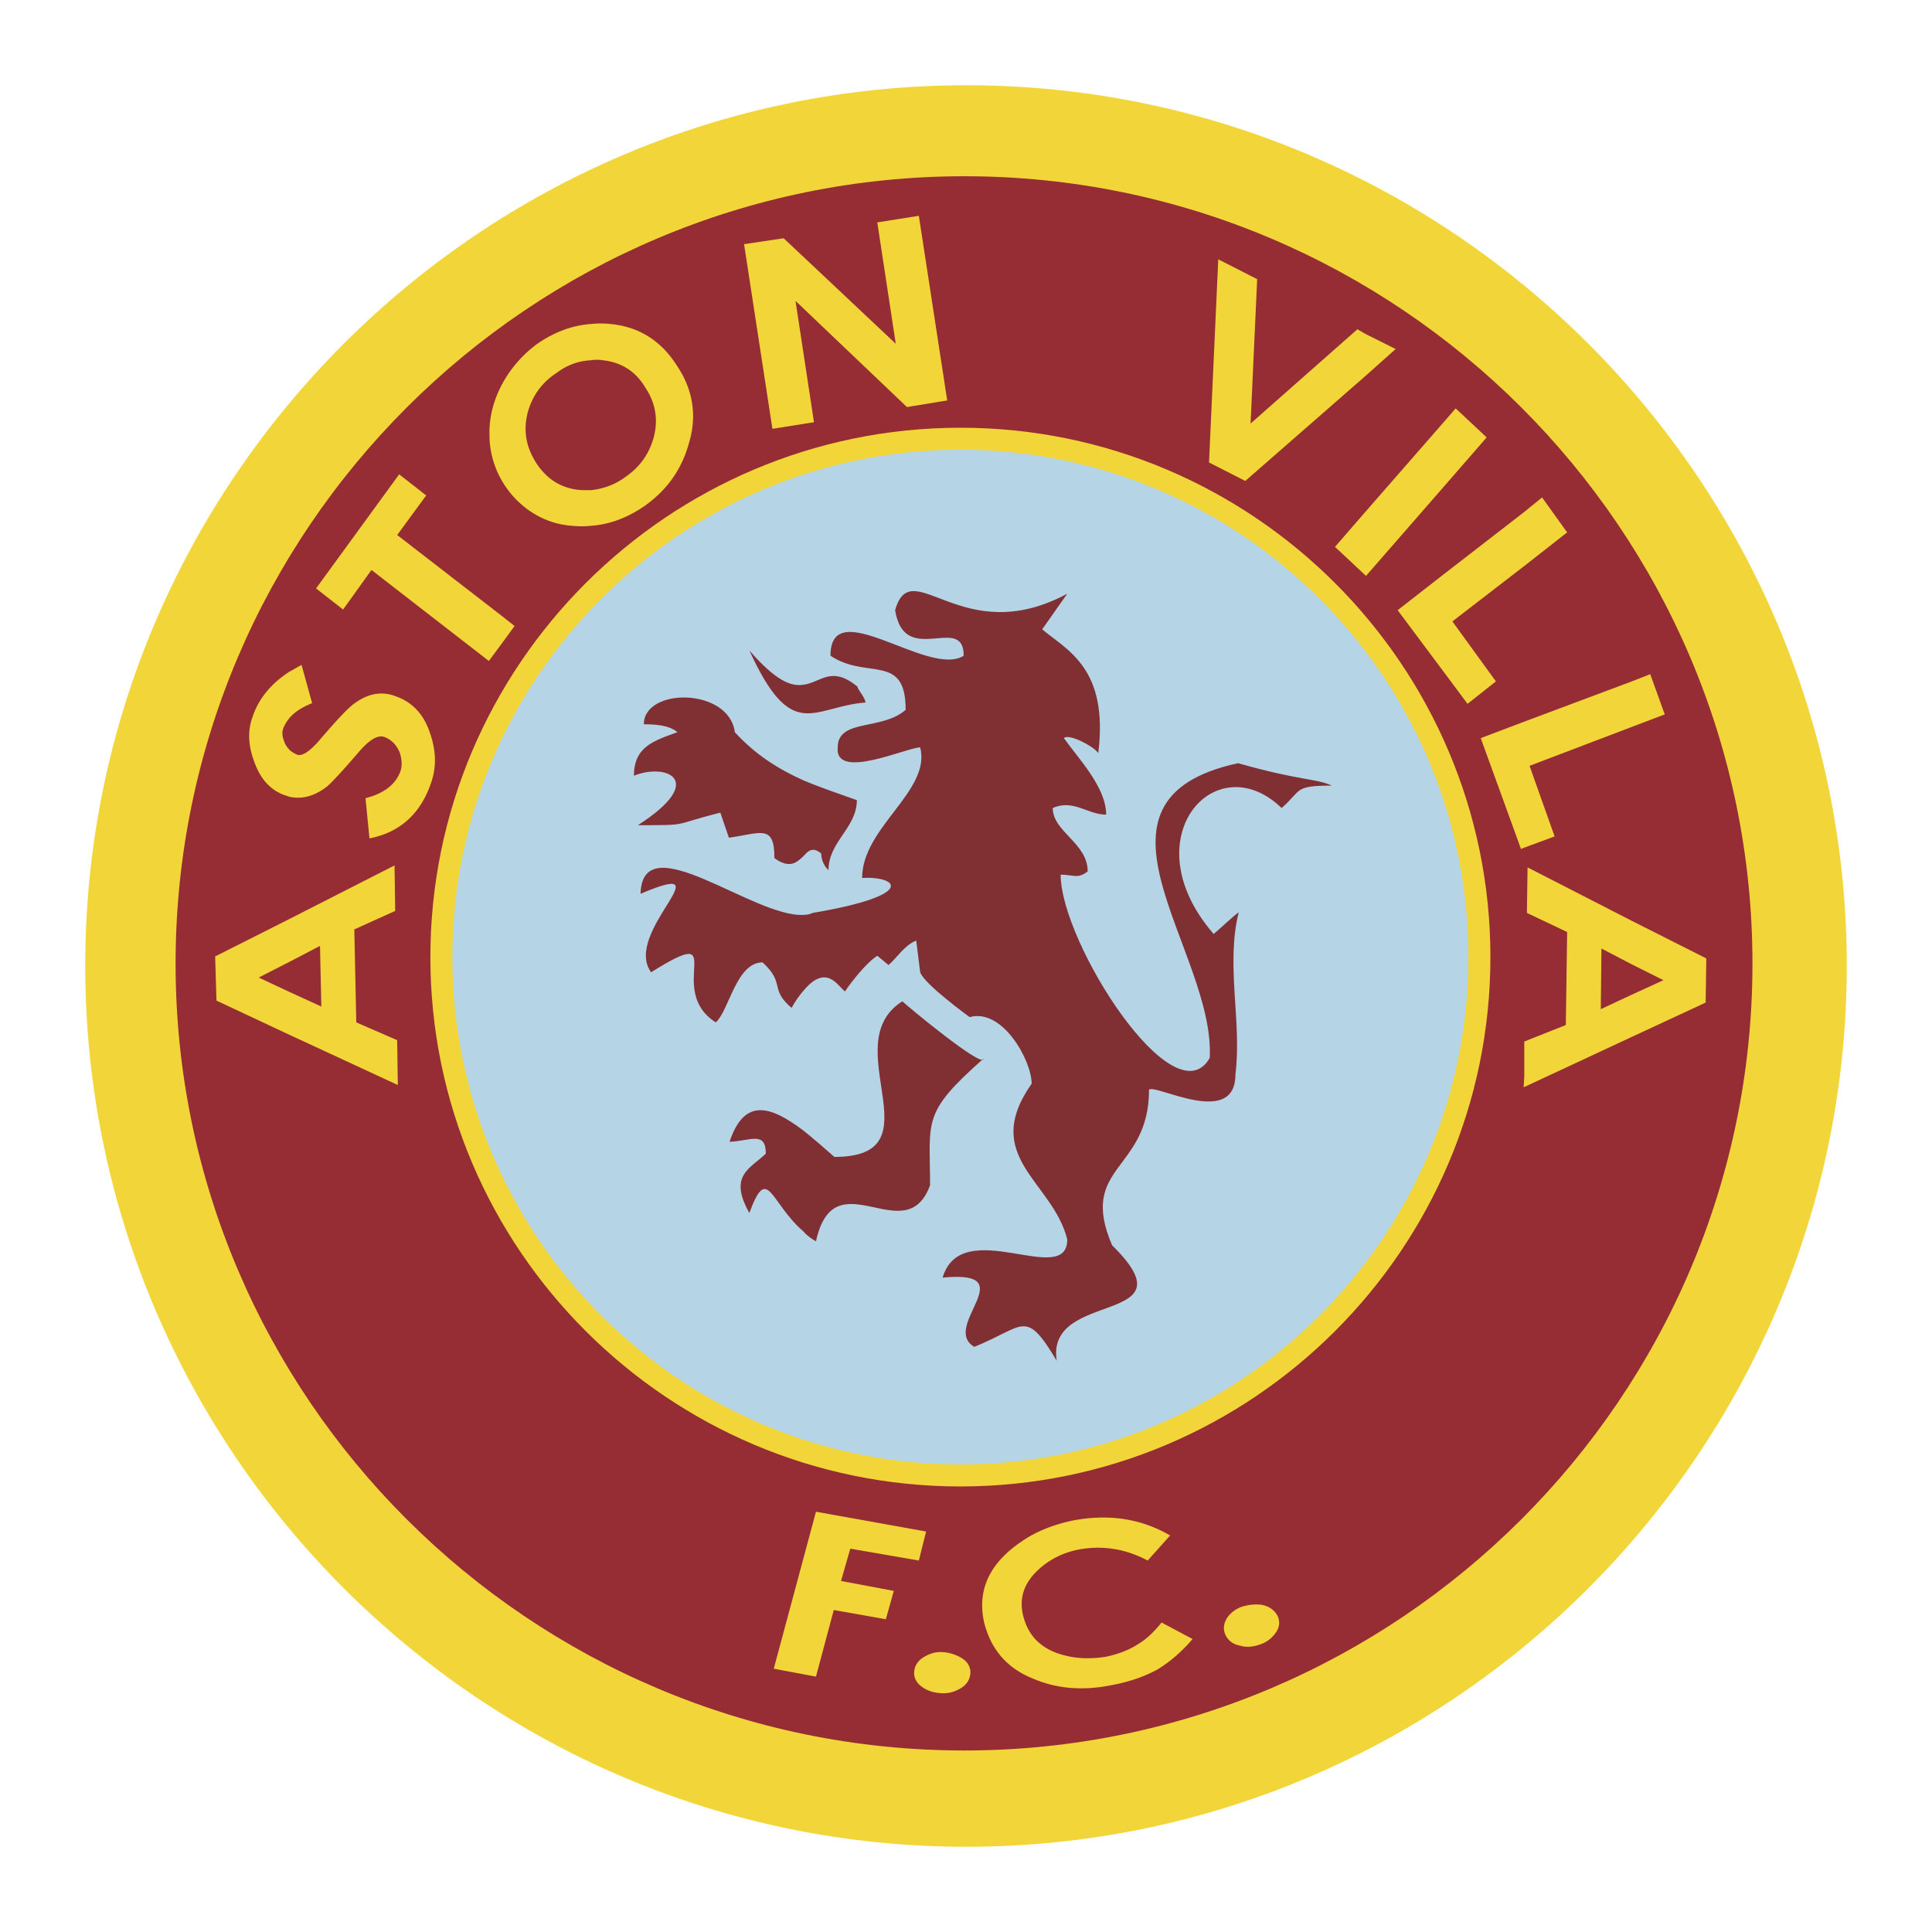 <!--?xml version="1.0" standalone="no"?--><svg xmlns="http://www.w3.org/2000/svg" viewBox="0 0 192.756 192.756"><title>Aston Villa FC - SVG vector logo - www.oklogos.com</title><g fill-rule="evenodd" clip-rule="evenodd"><path fill="#fff" d="M0 0h192.756v192.756H0V0z"/><path d="M96.411 184.252c48.363 0 87.841-39.479 87.841-87.906 0-48.362-39.479-87.841-87.841-87.841-48.427 0-87.907 39.479-87.907 87.841 0 48.427 39.479 87.906 87.907 87.906z" fill="#f2d639"/><path d="M96.213 174.646c43.296 0 78.63-35.27 78.63-78.498 0-43.296-35.334-78.564-78.63-78.564-43.361 0-78.695 35.268-78.695 78.564.001 43.229 35.334 78.498 78.695 78.498z" fill="#962d35"/><path d="M95.819 147.207c28.556 0 51.783-23.227 51.783-51.717s-23.227-51.718-51.783-51.718c-28.557 0-51.784 23.227-51.784 51.718s23.227 51.717 51.784 51.717z" fill="#b5d4e6" stroke="#f2d639" stroke-width="2.193" stroke-miterlimit="2.613"/><path d="M126.283 161.684c-.131-.33-.395-.461-.855-.527-.328 0-.658 0-.986.133a2.109 2.109 0 0 0-.855.525c-.197.33-.264.592-.133.855.264.592.855.725 1.844.395.328-.131.592-.328.789-.592.263-.264.329-.526.196-.789z"/><path d="M127.469 161.223c.262.592.197 1.184-.264 1.777a2.99 2.99 0 0 1-1.447 1.053c-.725.262-1.383.328-2.041.131-.723-.131-1.184-.527-1.447-1.053-.264-.592-.197-1.184.197-1.777a2.99 2.99 0 0 1 1.447-1.053c.658-.197 1.25-.262 1.908-.197.791.132 1.317.527 1.647 1.119zM116.742 153.195l-2.236 2.5c-2.238-1.184-4.475-1.514-6.777-1.119-1.777.33-3.225 1.119-4.344 2.238-1.25 1.25-1.711 2.697-1.314 4.342.525 2.172 1.973 3.553 4.475 4.08 1.184.264 2.434.264 3.75.066 1.25-.264 2.303-.658 3.225-1.25.789-.461 1.578-1.186 2.367-2.172l3.094 1.645c-1.119 1.316-2.303 2.303-3.488 3.027-1.316.723-2.828 1.25-4.605 1.578-2.961.594-5.527.33-7.83-.658-2.633-1.053-4.211-2.961-4.869-5.592-.725-3.225.525-5.922 3.75-8.094 1.514-1.053 3.291-1.711 5.199-2.105 3.615-.658 6.775-.13 9.603 1.514z" fill="#f2d639"/><path d="M95.556 166.947c0-.264-.131-.527-.46-.725s-.658-.262-.987-.262c-.395-.066-.724 0-1.053.131-.329.197-.526.395-.526.725-.065.592.395.986 1.382 1.053a2.74 2.74 0 0 0 1.053-.197.957.957 0 0 0 .591-.725z"/><path d="M96.805 167.014c-.065.658-.46 1.184-1.118 1.514a3.26 3.26 0 0 1-1.908.395c-.724-.066-1.316-.264-1.842-.658-.527-.395-.79-.922-.724-1.514.066-.658.46-1.186 1.119-1.514.592-.328 1.185-.461 1.842-.395.658.066 1.25.264 1.777.592.657.394.921.986.854 1.58zM81.409 150.826l10.988 1.975-.724 2.894-6.842-1.183-.922 3.222 5.264.989-.79 2.83-5.197-.922-1.777 6.644-4.211-.789 4.211-15.66z" fill="#f2d639"/><path d="M80.159 98.846c-.395.461-.79.986-1.185 1.711-2.237-1.908-.592-2.436-2.895-4.541-2.631 0-3.356 4.869-4.671 5.988-5.198-3.355 1.645-10.067-6.448-5-2.896-4.014 7.632-11.515-1.053-7.831.197-6.975 11.251 2.369 16.252 2.105.329 0 .658-.065.921-.197 10.528-1.777 8.488-3.685 4.935-3.487 0-5.066 6.909-8.686 5.791-13.028-1.316 0-8.554 3.356-8.225 0 0-2.895 4.408-1.645 6.777-3.75 0-5.725-3.882-2.961-7.501-5.395 0-6.317 9.804 2.237 13.292 0 0-4.277-5.922 1.25-6.843-4.541 1.645-5.791 6.646 4.014 17.174-1.645l-2.5 3.553c2.5 2.105 6.645 3.882 5.592 12.37-.264-.592-2.961-2.04-3.422-1.513 1.383 1.974 4.211 4.869 4.211 7.632-1.842 0-3.289-1.579-5.328-.658 0 2.368 3.486 3.487 3.486 6.316-.986.79-1.447.329-2.697.329 0 6.777 11.316 24.477 14.871 18.292.592-10.659-14.213-25.727 2.828-29.412 6.252 1.777 7.83 1.514 9.344 2.237-3.816 0-2.961.461-5 2.237-6.58-6.383-15.068 3.026-6.777 12.567.789-.658 1.711-1.579 2.5-2.171-1.316 5.264.328 10.857-.33 16.186 0 5.396-7.961.922-8.619 1.514 0 8.16-7.105 7.566-3.684 15.529 8.225 8.094-6.646 4.342-5.527 11.514-3.158-5.264-3.158-3.42-8.225-1.381-3.422-2.039 5.066-7.699-3.159-6.908 1.908-6.383 12.436 1.117 12.436-3.816-1.447-5.791-8.686-8.227-3.553-15.529 0-2.303-2.896-7.566-6.186-6.646 0 0-4.54-3.289-4.935-4.473l-.395-3.159c-1.184.46-1.908 1.71-2.763 2.434l-1.119-.921c-1.053.657-2.566 2.565-3.224 3.554-.724-.527-1.844-2.83-4.146-.066zm12.633 19.41c-2.435 6.646-9.541-2.83-11.384 5.594-.46-.264-.921-.592-1.25-.988-3.355-2.895-3.553-6.842-5.396-1.842-2.105-3.75.066-4.408 1.645-5.922 0-2.303-1.579-1.25-3.619-1.184 1.513-4.541 4.211-3.488 7.369-1.119.987.789 2.04 1.711 3.093 2.631 10.528 0 0-11.25 6.777-15.527.46.461 8.092 6.777 8.092 5.725-6.182 5.46-5.327 6.118-5.327 12.632zm-12.633-40.4c1.711.724 3.487 1.316 5.33 1.974 0 2.764-2.83 4.146-2.83 6.975-.329-.263-.724-.921-.724-1.645-.855-.724-1.315-.263-1.776.263-.658.592-1.316 1.316-2.895.197 0-3.421-1.316-2.5-4.541-2.04l-.855-2.5c-5 1.25-2.895 1.25-8.225 1.25 6.975-4.474 2.829-6.251-.395-4.935 0-2.895 1.974-3.488 4.343-4.343-.855-.724-2.303-.79-3.356-.79 0-3.685 8.488-3.685 9.081.79 2.039 2.238 4.342 3.685 6.843 4.804zm0-9.541c1.711-.197 2.764-1.974 5.396.197 0 .264.79 1.119.79 1.579-2.632.198-4.475 1.25-6.186 1.053-1.711-.197-3.29-1.645-5.396-6.25 2.632 3.026 4.146 3.618 5.396 3.421z" fill="#803033"/><path d="M28.901 71.605c-.263.329-.526.724-.658 1.119s-.066.79.131 1.316c.132.329.329.592.526.79.198.197.461.329.724.46.526.197 1.316-.329 2.369-1.579 1.579-1.842 2.632-2.961 3.224-3.421 1.448-1.119 2.895-1.382 4.343-.79 1.645.592 2.764 1.842 3.355 3.685.593 1.711.658 3.355.066 5.001-1.053 3.026-3.093 4.869-6.12 5.461l-.395-4.014c1.843-.46 3.027-1.381 3.487-2.698.197-.592.132-1.184-.065-1.842-.329-.79-.855-1.316-1.579-1.579-.658-.197-1.514.329-2.566 1.579-1.643 1.907-2.696 3.026-3.091 3.355-1.25.987-2.5 1.316-3.75 1.053-.197-.066-.395-.131-.592-.198-1.382-.526-2.368-1.645-2.96-3.355-.592-1.579-.658-3.093-.132-4.475.592-1.776 1.842-3.29 3.685-4.474.395-.197.79-.46 1.185-.658l1.053 3.816c-.989.395-1.713.856-2.24 1.448zM162.803 99.24l3.158-1.447-3.158-1.58-3.027-1.579-.066 6.053 3.093-1.447zm0-7.369l7.434 3.75-.064 4.408-7.369 3.422-10.727 5h-.064l.064-.986v-3.553l4.146-1.645.131-9.278-4.014-1.908.066-4.54 10.397 5.33zm0-23.885l1.842-.724 1.447 4.014-3.289 1.25-10.199 3.882 2.5 7.041-3.027 1.119-.328.132-4.014-11.054L152.076 72l10.727-4.014zm-10.727-16.91l1.777-1.447 2.5 3.487-4.277 3.355-7.172 5.527 4.344 5.987-2.83 2.237-2.5-3.355-4.475-5.988 4.475-3.488 8.158-6.315zm-8.158-8.817l1.316-1.513 3.092 2.895-4.408 5.066-7.633 8.751-.066-.066-3.027-2.829 3.027-3.487 7.699-8.817zm-7.699-8.949l3.027 1.514-3.027 2.697-11.975 10.462-3.619-1.842.922-20.266 3.881 1.974-.658 14.41 10.66-9.409.789.46zM58.971 48.905c1.185-.132 2.369-.526 3.422-1.316 1.448-.987 2.369-2.303 2.829-3.948.461-1.777.198-3.421-.855-5.001-.987-1.645-2.435-2.5-4.211-2.698a3.625 3.625 0 0 0-1.185 0c-1.25.066-2.368.461-3.421 1.25-1.514.987-2.435 2.303-2.896 3.948-.46 1.776-.197 3.421.855 5.066 1.119 1.711 2.698 2.632 4.672 2.698l.79.001zm0-16.582a9.221 9.221 0 0 1 1.909 0c2.829.263 5.066 1.645 6.646 4.145 1.645 2.435 2.04 5.067 1.185 7.83-.724 2.566-2.171 4.606-4.409 6.186-1.711 1.184-3.487 1.842-5.33 1.974a9.212 9.212 0 0 1-1.908 0c-4.624-.315-8.225-4.471-8.225-9.015-.134-3.621 1.983-7.167 4.869-9.211 1.645-1.119 3.421-1.777 5.263-1.909zm15.266-7.961l3.948-.592 11.186 10.528-1.843-12.108 4.145-.658 2.83 18.423-4.014.658-11.12-10.593 1.842 12.107-4.146.658-2.828-18.423zm-24.148 37.11l1.25.987-1.25 1.71-1.316 1.777-11.712-9.081-2.83 3.948-2.697-2.105 8.291-11.383 2.698 2.105-2.896 3.948 10.462 8.094zM28.901 91.674l10.462-5.33.065 4.54-4.079 1.842.197 9.277 4.079 1.777.066 4.473-10.791-5-7.303-3.422-.132-4.408 7.436-3.749zm0 7.303l3.159 1.447-.132-6.052-3.027 1.579-3.092 1.579 3.092 1.447z" fill="#f2d639"/></g></svg>